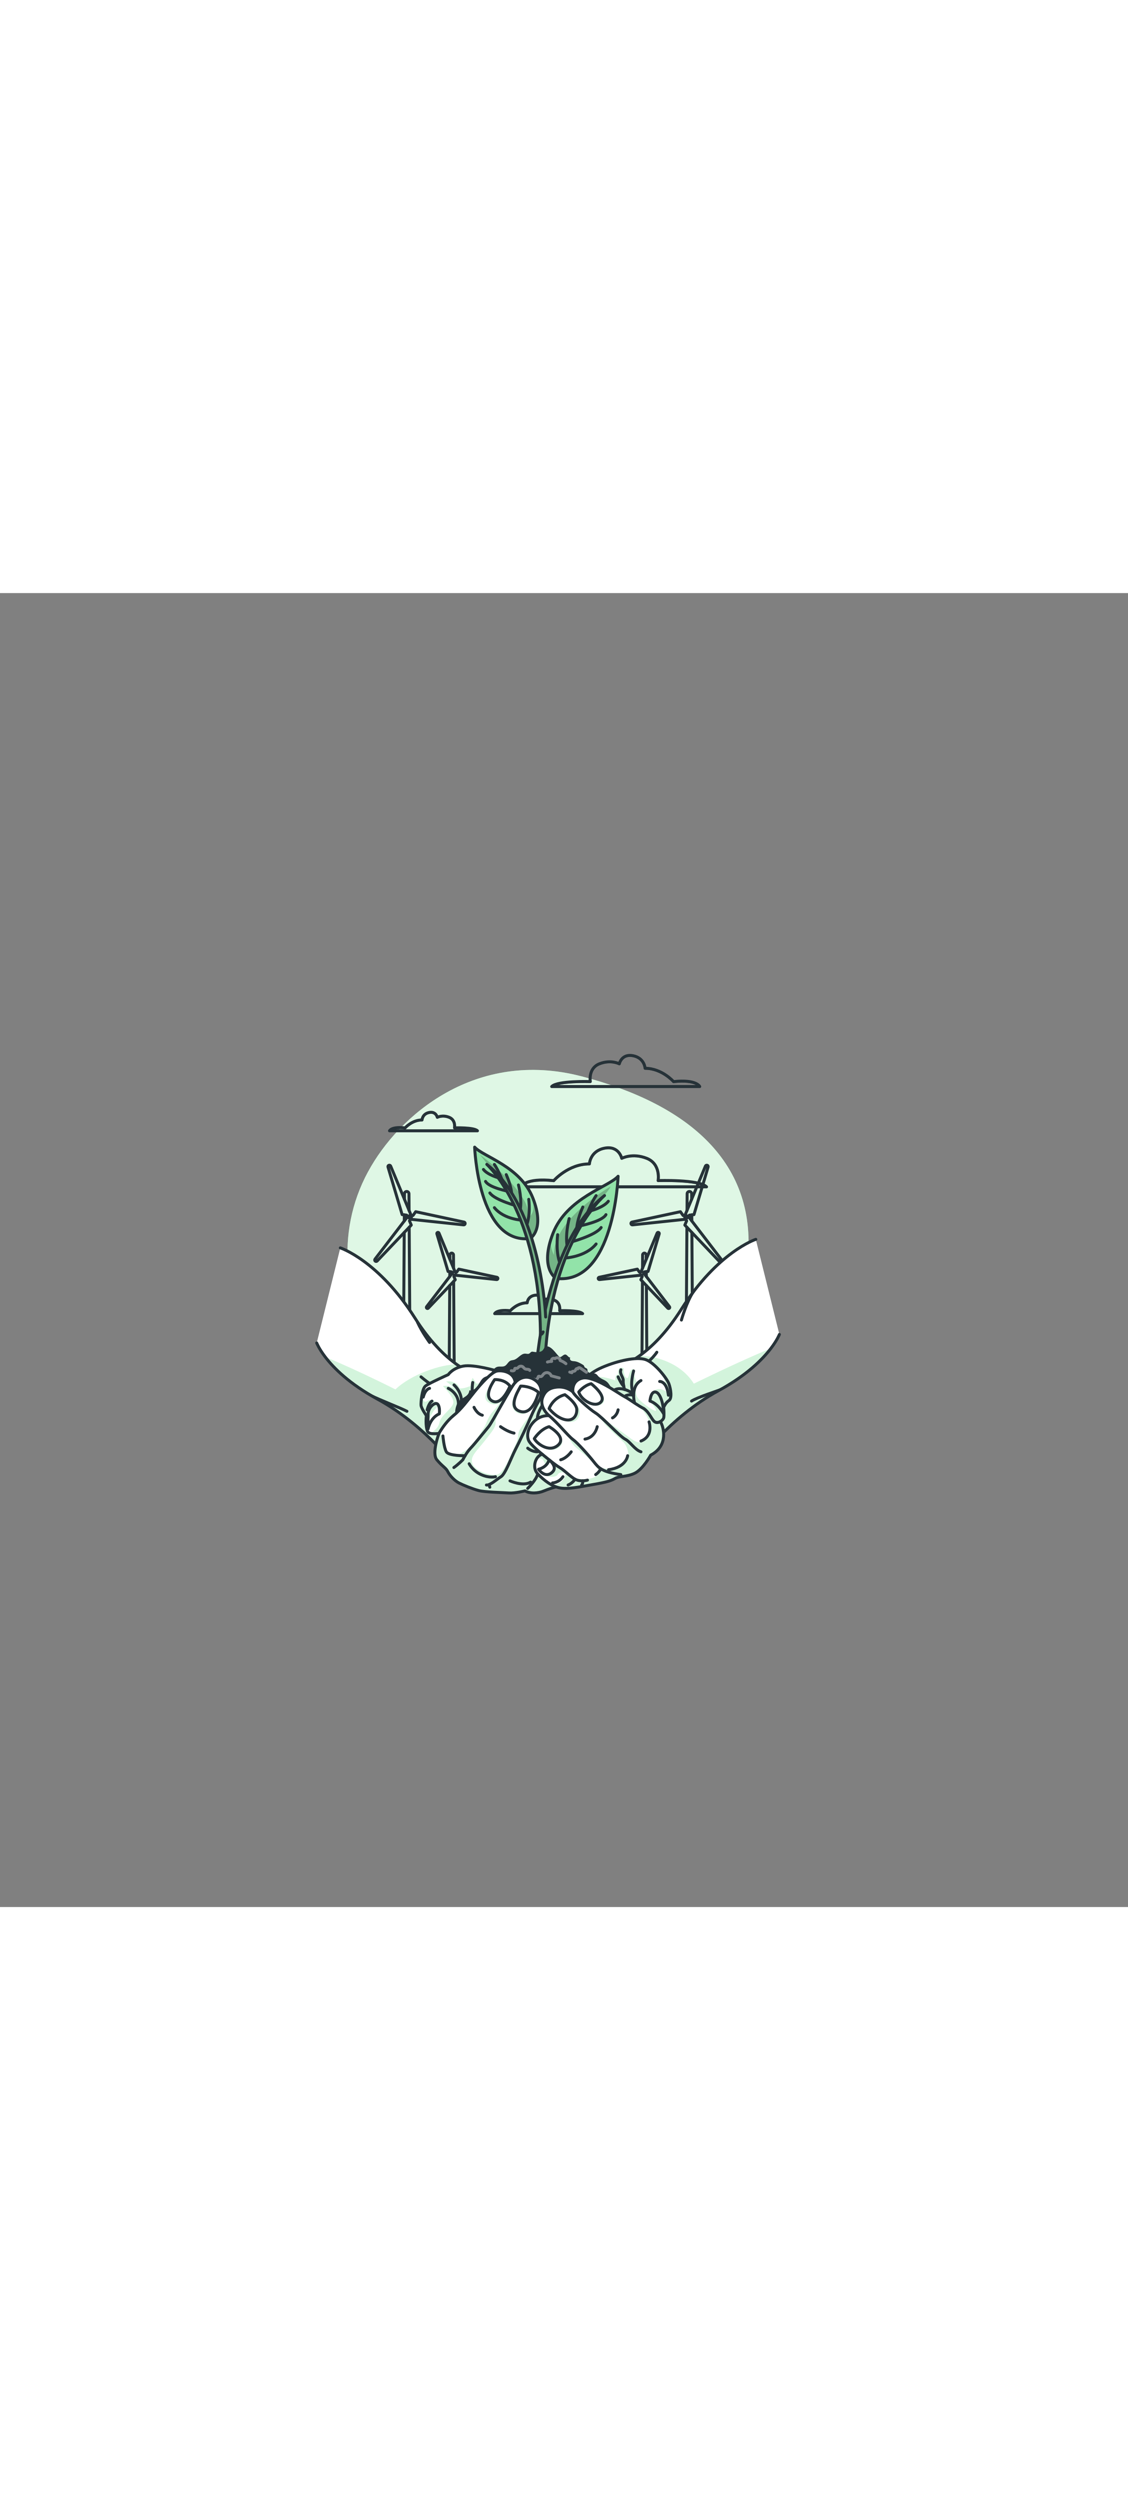<?xml version="1.0" encoding="UTF-8"?>
<svg xmlns="http://www.w3.org/2000/svg" width="200"  xmlns:xlink="http://www.w3.org/1999/xlink" viewBox="0 0 380.55 442.98">
  <rect x="0" y="0" width="380.55" height="442.98" fill="#808080" stroke="none"/>
  <defs>
    <style>
      .cls-1, .cls-2, .cls-3, .cls-4 {
        fill: #92e3a9;
      }

      .cls-5 {
        fill: #263238;
      }

      .cls-5, .cls-6, .cls-2, .cls-3, .cls-7, .cls-8 {
        stroke-width: 0px;
      }

      .cls-9 {
        clip-path: url(#clippath-2);
      }

      .cls-10, .cls-11, .cls-12, .cls-13, .cls-4 {
        stroke-linecap: round;
        stroke-linejoin: round;
      }

      .cls-10, .cls-11, .cls-13, .cls-4 {
        stroke: #263238;
      }

      .cls-10, .cls-6, .cls-14, .cls-7 {
        fill: #fff;
      }

      .cls-15 {
        clip-path: url(#clippath-6);
      }

      .cls-11, .cls-12, .cls-13 {
        fill: none;
      }

      .cls-12 {
        stroke: #fff;
      }

      .cls-12, .cls-2 {
        opacity: .4;
      }

      .cls-6 {
        opacity: .7;
      }

      .cls-16 {
        clip-path: url(#clippath-7);
      }

      .cls-17 {
        clip-path: url(#clippath-1);
      }

      .cls-18 {
        clip-path: url(#clippath-4);
      }

      .cls-19 {
        clip-path: url(#clippath-9);
      }

      .cls-20 {
        clip-path: url(#clippath);
      }

      .cls-21 {
        clip-path: url(#clippath-3);
      }

      .cls-22 {
        clip-path: url(#clippath-8);
      }

      .cls-23 {
        clip-path: url(#clippath-5);
      }

      .cls-13 {
        opacity: .5;
      }

      .cls-8 {
        fill: rgba(0, 0, 0, .7);
        opacity: .3;
      }
    </style>
    <clipPath id="clippath">
      <path class="cls-11" d="M186.82,198.08s4.89-5.63,12.02-5.63c0,0,.24-4.37,5.11-5.31s5.81,3.42,5.81,3.42c0,0,3.6-1.91,8.43,0,4.83,1.91,3.85,7.51,3.85,7.51,0,0,13.94-.46,16.33,2.11h-62.63s1.26-3.14,11.08-2.09Z"/>
    </clipPath>
    <clipPath id="clippath-1">
      <path class="cls-11" d="M227.23,164.7s-3.9-4.49-9.59-4.49c0,0-.19-3.49-4.07-4.24-3.88-.75-4.64,2.73-4.64,2.73,0,0-2.87-1.53-6.72,0s-3.07,5.99-3.07,5.99c0,0-11.11-.36-13.02,1.68h49.95s-1.01-2.5-8.84-1.67Z"/>
    </clipPath>
    <clipPath id="clippath-2">
      <path class="cls-11" d="M136.67,180.3s2.32-2.67,5.7-2.67c0,0,.11-2.07,2.42-2.52,2.31-.45,2.75,1.62,2.75,1.62,0,0,1.7-.91,3.99,0,2.29.91,1.82,3.56,1.82,3.56,0,0,6.6-.22,7.73,1h-29.67s.6-1.49,5.25-.99Z"/>
    </clipPath>
    <clipPath id="clippath-3">
      <path class="cls-11" d="M172.15,241.94s2.32-2.67,5.7-2.67c0,0,.11-2.07,2.42-2.52,2.31-.45,2.75,1.62,2.75,1.62,0,0,1.7-.91,3.99,0s1.82,3.56,1.82,3.56c0,0,6.6-.22,7.73,1h-29.67s.6-1.49,5.25-.99Z"/>
    </clipPath>
    <clipPath id="clippath-4">
      <path class="cls-10" d="M106.85,252.82s.7,1.85,2.86,4.69c2.82,3.7,8.14,9.08,17.64,14.24,16.8,9.12,27.44,24.27,27.44,24.27l9.78-31.28s-4.35-.32-10.47-4.68c-4.16-2.96-9.13-7.79-14.11-15.65-12.31-19.43-25.18-23.65-25.18-23.65"/>
    </clipPath>
    <clipPath id="clippath-5">
      <path class="cls-10" d="M262.94,249.94s-.7,1.85-2.86,4.69c-2.82,3.7-8.14,9.08-17.64,14.24-16.8,9.12-27.44,24.27-27.44,24.27l-9.78-31.28s4.35-.32,10.47-4.68c4.16-2.96,9.13-7.79,14.11-15.65,12.31-19.43,25.18-23.65,25.18-23.65"/>
    </clipPath>
    <clipPath id="clippath-6">
      <path class="cls-4" d="M187.61,231.07s-5.72-3.31-1.03-15.27c4.69-11.96,18.77-15.58,21.95-19.19,0,0-1.28,36.72-20.92,34.45Z"/>
    </clipPath>
    <clipPath id="clippath-7">
      <path class="cls-4" d="M180.79,262.6s2.44-43.17,23.16-59.49c0,0-19.22,15.94-20.21,59.49h-2.95Z"/>
    </clipPath>
    <clipPath id="clippath-8">
      <path class="cls-4" d="M178.85,217.6s5.12-2.96.92-13.65c-4.19-10.69-16.79-13.94-19.64-17.16,0,0,1.15,32.84,18.71,30.82Z"/>
    </clipPath>
    <clipPath id="clippath-9">
      <path class="cls-4" d="M184.09,244.06s-1.33-36.86-19.86-51.46c0,0,17.84,16.04,18.1,57.33,0,0,.58.12.9-.84"/>
    </clipPath>
  </defs>
  <g id="Background_Simple" data-name="Background Simple">
    <g>
      <path class="cls-3" d="M124.17,195.08c10.35-19.13,36.38-41.45,72.08-32.15,35.71,9.3,59.83,28.97,55.88,63.2-3.95,34.23-24.73,62.67-69.48,63.5s-81.18-52.61-58.49-94.55Z"/>
      <path class="cls-6" d="M124.17,195.08c10.35-19.13,36.38-41.45,72.08-32.15,35.71,9.3,59.83,28.97,55.88,63.2-3.95,34.23-24.73,62.67-69.48,63.5s-81.18-52.61-58.49-94.55Z"/>
    </g>
  </g>
  <g id="Clouds">
    <g>
      <g>
        <g class="cls-20">
          <path class="cls-13" d="M186.82,198.08s4.89-5.63,12.02-5.63c0,0,.24-4.37,5.11-5.31s5.81,3.42,5.81,3.42c0,0,3.6-1.91,8.43,0,4.83,1.91,3.85,7.51,3.85,7.51,0,0,13.94-.46,16.33,2.11h-62.63s1.26-3.14,11.08-2.09Z"/>
        </g>
        <path class="cls-11" d="M186.82,198.08s4.89-5.63,12.02-5.63c0,0,.24-4.37,5.11-5.31s5.81,3.42,5.81,3.42c0,0,3.6-1.91,8.43,0,4.83,1.91,3.85,7.51,3.85,7.51,0,0,13.94-.46,16.33,2.11h-62.63s1.26-3.14,11.08-2.09Z"/>
      </g>
      <g>
        <g class="cls-17">
          <path class="cls-13" d="M227.23,164.7s-3.9-4.49-9.59-4.49c0,0-.19-3.49-4.07-4.24-3.88-.75-4.64,2.73-4.64,2.73,0,0-2.87-1.53-6.72,0s-3.07,5.99-3.07,5.99c0,0-11.11-.36-13.02,1.68h49.95s-1.01-2.5-8.84-1.67Z"/>
        </g>
        <path class="cls-11" d="M227.23,164.7s-3.9-4.49-9.59-4.49c0,0-.19-3.49-4.07-4.24-3.88-.75-4.64,2.73-4.64,2.73,0,0-2.87-1.53-6.72,0s-3.07,5.99-3.07,5.99c0,0-11.11-.36-13.02,1.68h49.95s-1.01-2.5-8.84-1.67Z"/>
      </g>
      <g>
        <g class="cls-9">
          <path class="cls-13" d="M136.67,180.3s2.32-2.67,5.7-2.67c0,0,.11-2.07,2.42-2.52,2.31-.45,2.75,1.62,2.75,1.62,0,0,1.7-.91,3.99,0,2.29.91,1.82,3.56,1.82,3.56,0,0,6.6-.22,7.73,1h-29.67s.6-1.49,5.25-.99Z"/>
        </g>
        <path class="cls-11" d="M136.67,180.3s2.32-2.67,5.7-2.67c0,0,.11-2.07,2.42-2.52,2.31-.45,2.75,1.62,2.75,1.62,0,0,1.7-.91,3.99,0,2.29.91,1.82,3.56,1.82,3.56,0,0,6.6-.22,7.73,1h-29.67s.6-1.49,5.25-.99Z"/>
      </g>
      <g>
        <g class="cls-21">
          <path class="cls-13" d="M172.15,241.94s2.32-2.67,5.7-2.67c0,0,.11-2.07,2.42-2.52,2.31-.45,2.75,1.62,2.75,1.62,0,0,1.7-.91,3.99,0s1.82,3.56,1.82,3.56c0,0,6.6-.22,7.73,1h-29.67s.6-1.49,5.25-.99Z"/>
        </g>
        <path class="cls-11" d="M172.15,241.94s2.32-2.67,5.7-2.67c0,0,.11-2.07,2.42-2.52,2.31-.45,2.75,1.62,2.75,1.62,0,0,1.7-.91,3.99,0s1.82,3.56,1.82,3.56c0,0,6.6-.22,7.73,1h-29.67s.6-1.49,5.25-.99Z"/>
      </g>
    </g>
  </g>
  <g id="Wind_turbines" data-name="Wind turbines">
    <g>
      <g>
        <path class="cls-11" d="M138.01,208.13l-.04-5.62c0-.42-.34-.76-.76-.76s-.76.34-.76.76v1.84"/>
        <line class="cls-11" x1="136.41" y1="209.63" x2="136.39" y2="211.69"/>
        <line class="cls-11" x1="138.33" y1="258.07" x2="138.05" y2="213.82"/>
        <line class="cls-11" x1="136.37" y1="215.58" x2="136.1" y2="258.07"/>
        <path class="cls-11" d="M156.55,212.06l-16.31-3.5-.9,1.27-.65-.07-6.89-16.58c-.1-.24-.38-.36-.63-.26-.23.09-.34.34-.27.58l4.77,16.04,1.54.18.24.59-10.94,14.25c-.16.21-.12.51.09.67.19.15.47.13.64-.05l11.51-12.11-.61-1.43.41-.53,17.85,1.89c.26.03.5-.16.53-.43.03-.24-.14-.47-.38-.52Z"/>
        <circle class="cls-11" cx="138.33" cy="210.33" r=".47"/>
      </g>
      <g>
        <path class="cls-11" d="M153.02,227.57l-.03-4.45c0-.33-.27-.6-.6-.6s-.6.27-.6.6v1.46"/>
        <line class="cls-11" x1="151.75" y1="228.76" x2="151.74" y2="230.39"/>
        <line class="cls-11" x1="153.27" y1="267.07" x2="153.05" y2="232.06"/>
        <line class="cls-11" x1="151.72" y1="233.46" x2="151.51" y2="267.07"/>
        <path class="cls-11" d="M167.68,230.68l-12.9-2.76-.71,1.01-.52-.05-5.45-13.12c-.08-.19-.3-.29-.49-.2-.18.07-.27.27-.22.46l3.77,12.69,1.22.14.19.46-8.65,11.28c-.13.17-.1.4.07.53.15.12.37.1.5-.04l9.1-9.58-.48-1.13.32-.42,14.12,1.49c.21.02.39-.13.42-.34.02-.19-.11-.37-.3-.41Z"/>
        <path class="cls-11" d="M153.64,229.31c0,.2-.17.37-.37.37s-.37-.17-.37-.37.17-.37.37-.37.37.17.37.37Z"/>
      </g>
      <g>
        <path class="cls-11" d="M231.78,208.13l.04-5.62c0-.42.34-.76.76-.76s.76.34.76.76v1.84"/>
        <line class="cls-11" x1="233.38" y1="209.63" x2="233.4" y2="211.69"/>
        <line class="cls-11" x1="231.46" y1="258.07" x2="231.74" y2="213.82"/>
        <line class="cls-11" x1="233.42" y1="215.58" x2="233.69" y2="258.07"/>
        <path class="cls-11" d="M213.24,212.06l16.31-3.5.9,1.27.65-.07,6.89-16.58c.1-.24.38-.36.63-.26.23.09.34.34.27.58l-4.77,16.04-1.54.18-.24.59,10.94,14.25c.16.21.12.51-.09.67-.19.15-.47.13-.64-.05l-11.51-12.11.61-1.43-.41-.53-17.85,1.89c-.26.03-.5-.16-.53-.43-.03-.24.14-.47.38-.52Z"/>
        <circle class="cls-11" cx="231.46" cy="210.33" r=".47"/>
      </g>
      <g>
        <path class="cls-11" d="M216.77,227.57l.03-4.45c0-.33.27-.6.6-.6s.6.27.6.6v1.46"/>
        <line class="cls-11" x1="218.04" y1="228.76" x2="218.05" y2="230.39"/>
        <line class="cls-11" x1="216.52" y1="267.07" x2="216.74" y2="232.06"/>
        <line class="cls-11" x1="218.07" y1="233.46" x2="218.28" y2="267.07"/>
        <path class="cls-11" d="M202.11,230.68l12.9-2.76.71,1.01.52-.05,5.45-13.12c.08-.19.3-.29.49-.2.18.07.27.27.22.46l-3.77,12.69-1.22.14-.19.46,8.65,11.28c.13.17.1.4-.07.53-.15.12-.37.1-.5-.04l-9.1-9.58.48-1.13-.32-.42-14.12,1.49c-.21.02-.39-.13-.42-.34-.02-.19.11-.37.3-.41Z"/>
        <path class="cls-11" d="M216.15,229.31c0,.2.17.37.37.37s.37-.17.37-.37-.17-.37-.37-.37-.37.17-.37.37Z"/>
      </g>
    </g>
  </g>
  <g id="Hands">
    <g>
      <g>
        <path class="cls-14" d="M106.85,252.82s.7,1.85,2.86,4.69c2.82,3.7,8.14,9.08,17.64,14.24,16.8,9.12,27.44,24.27,27.44,24.27l9.78-31.28s-4.35-.32-10.47-4.68c-4.16-2.96-9.13-7.79-14.11-15.65-12.31-19.43-25.18-23.65-25.18-23.65"/>
        <g class="cls-18">
          <path class="cls-2" d="M109.71,257.51c2.82,3.7,8.14,9.08,17.64,14.24,16.8,9.12,27.44,24.27,27.44,24.27l9.78-31.28s-4.35-.32-10.47-4.68c-5.01-.14-15.39,3.28-20.69,8.42,0,0-12.25-6.23-23.7-10.97Z"/>
          <path class="cls-11" d="M142.04,264.24s5.97,5.18,9.35,5.35"/>
          <path class="cls-11" d="M124.51,270.25c4.26,2.08,10.51,4.4,12.78,5.6"/>
          <path class="cls-11" d="M140.84,245.8c1.56,3.42,4.08,6.84,4.08,6.84"/>
        </g>
        <path class="cls-11" d="M106.85,252.82s.7,1.85,2.86,4.69c2.82,3.7,8.14,9.08,17.64,14.24,16.8,9.12,27.44,24.27,27.44,24.27l9.78-31.28s-4.35-.32-10.47-4.68c-4.16-2.96-9.13-7.79-14.11-15.65-12.31-19.43-25.18-23.65-25.18-23.65"/>
      </g>
      <g>
        <path class="cls-14" d="M262.94,249.94s-.7,1.85-2.86,4.69c-2.82,3.7-8.14,9.08-17.64,14.24-16.8,9.12-27.44,24.27-27.44,24.27l-9.78-31.28s4.35-.32,10.47-4.68c4.16-2.96,9.13-7.79,14.11-15.65,12.31-19.43,25.18-23.65,25.18-23.65"/>
        <g class="cls-23">
          <path class="cls-2" d="M260.08,254.62c-2.82,3.7-8.14,9.08-17.64,14.24-16.8,9.12-27.44,24.27-27.44,24.27l-9.78-31.28s4.35-.32,10.47-4.68c5.01-.14,13.92,2.19,18.39,9.37,0,0,14.55-7.19,26-11.92Z"/>
          <path class="cls-11" d="M221.59,255.94s-2.92,4.76-10.46,7.75"/>
          <path class="cls-11" d="M244.24,268.11c-1.8.75-9.23,3.1-10.94,4.3"/>
          <path class="cls-11" d="M229.89,245.09s1.7-6.13,4.19-9.84"/>
        </g>
        <path class="cls-11" d="M262.94,249.94s-.7,1.85-2.86,4.69c-2.82,3.7-8.14,9.08-17.64,14.24-16.8,9.12-27.44,24.27-27.44,24.27l-9.78-31.28s4.35-.32,10.47-4.68c4.16-2.96,9.13-7.79,14.11-15.65,12.31-19.43,25.18-23.65,25.18-23.65"/>
      </g>
      <g>
        <path class="cls-7" d="M172.54,272.22l-10.49,1.26s-7.33,2.24-9.1,3.84-4.1,5.88-4.1,5.88c0,0-2.58.49-3.9.01-.33-.12-.58-.3-.69-.57-.16-.37-.27-.8-.35-1.26-.32-1.86-.06-4.07-.06-4.07,0,0-1.72-2.47-1.8-3.49-.08-.97.29-5.18,1.33-6.35.05-.05.09-.1.14-.14,1.15-.92,7.7-3.85,7.7-3.85,0,0,1.48-2.23,5.08-2.88,3.61-.66,11.39,1.65,11.39,1.65l1.13,2.33,3.7,7.63Z"/>
        <path class="cls-2" d="M143.91,281.4c-.32-1.86-.06-4.07-.06-4.07,0,0-1.72-2.47-1.8-3.49-.08-.97.29-5.18,1.33-6.35-1.21,2.41-.97,6.1.71,4.92,2.05-1.43,4.16,1.49,4.16,1.49-2.23,1.17-3.86,5.13-4.35,7.49Z"/>
        <path class="cls-2" d="M172.54,272.22l-10.49,1.26s-7.33,2.24-9.1,3.84-4.1,5.88-4.1,5.88c0,0-2.58.49-3.9.01,1.21-.37,2.98-1.73,3.31-3.57.48-2.61,4.85-4.96,4.69-6.98-.17-2.02-3.52-5.32-3.52-5.32,1.97-.43,3.74.8,3.74.8-.94-1.27-2.68-2.35-2.68-2.35,3.85-.42,4.59,2.32,4.59,2.32,1.08.24,3.61-.76,3.61-.76,0-1.58.8-2.77.8-2.77l1.25,1.96c1.36,0,5.93-1.31,8.1-1.95l3.7,7.63Z"/>
        <g>
          <path class="cls-11" d="M144.26,282.65c.56,1.32,4.59.55,4.59.55,0,0,2.33-4.28,4.1-5.88,1.77-1.6,9.1-3.84,9.1-3.84l10.49-1.26-4.84-9.96s-7.79-2.3-11.39-1.65c-3.61.66-5.08,2.88-5.08,2.88,0,0-6.56,2.93-7.71,3.85s-1.56,5.48-1.48,6.49,1.8,3.48,1.8,3.48c0,0-.41,3.42.41,5.33Z"/>
          <path class="cls-11" d="M144.43,281.77s.66-3.7,3.77-5.06c0,0,.33-2.21-.49-3.22-.82-1.02-3.2.96-3.28,3.22-.08,2.26,0,5.06,0,5.06Z"/>
          <path class="cls-11" d="M151.23,268.11s5.47,2.46,2.61,8.6"/>
          <path class="cls-11" d="M153.17,266.96s4.65,4.02,1.23,9.09"/>
          <path class="cls-11" d="M159.49,266.14s-.43,2.35,0,5.36"/>
          <path class="cls-11" d="M145.74,272.41s-.98.47-1.64,2.94"/>
          <path class="cls-11" d="M144.92,268.11s-1.39.19-2.13,2.96"/>
        </g>
      </g>
      <g>
        <path class="cls-7" d="M225.66,272.22c-1.15.74-1.75,2.29-1.75,2.29,0,0,.22,2.81,0,3.55-.22.74-1.77,2.14-3,1.36-1.23-.78-1.86-3.66-5.05-4.91l-19.95-7.97s.73-1.15,2.4-2.55c1.15-.97,2.76-2.05,4.87-2.96,5.18-2.22,11.5-3.62,14.57-2.63,1.73.56,3.82,2.5,5.42,4.41,1.24,1.48,2.2,2.94,2.49,3.73.65,1.81,1.15,4.94,0,5.68Z"/>
        <path class="cls-2" d="M225.66,272.22c-1.15.74-1.75,2.29-1.75,2.29,0,0,.22,2.81,0,3.55-.22.74-1.77,2.14-3,1.36-1.23-.78-1.86-3.66-5.05-4.91l-19.95-7.97s.73-1.15,2.4-2.55c2.73-.02,6.33.26,9.28,1.49,0,0-.2-2.23.94-1.97,0,0-.29-2.25.95-2.36,1.23-.11.95.72.95.72,0,0,.01,2.27,1,2.73.98.46.41-2.67,2.34-3.11,0,0,.11,3.52,1.23,4.67,0,0-1.28,3.72.47,5.56,1.75,1.84,5.03,4.04,5.74,3.98.71-.05-1.94-3.29-1.94-3.29,0,0,.05-3.27,2.06-3.91,2.01-.64,3.76,1,3.76,1,0,0-.3-3.11-1.91-6.67,1.24,1.48,2.2,2.94,2.49,3.73.65,1.81,1.15,4.94,0,5.68Z"/>
        <g>
          <path class="cls-11" d="M195.91,266.54s2.09-3.29,7.27-5.51c5.19-2.22,11.5-3.62,14.57-2.63,3.07.99,7.25,6.34,7.91,8.15s1.15,4.94,0,5.68-1.75,2.29-1.75,2.29c0,0,.21,2.81,0,3.55-.21.74-1.77,2.14-3,1.36-1.23-.78-1.87-3.66-5.05-4.91"/>
          <path class="cls-11" d="M219.27,272.39s.25-3.21,1.8-3.05c1.56.16,2.72,3.54,2.84,7.37,0,0-1.69-3.33-4.64-4.32Z"/>
          <path class="cls-11" d="M214.19,273.49s-1.8-5.79,2.05-8.01"/>
          <path class="cls-11" d="M213.76,262.26s-1.49,4.97,0,7.75c0,0-3.51-2.65-6.18-1.5"/>
          <path class="cls-11" d="M210.68,268.48s-.51-1.93-.42-3-1.34-2.3-.79-3.62"/>
          <path class="cls-11" d="M208.53,264.24s1.17,2.68,1.9,3.11"/>
          <path class="cls-11" d="M211.13,270.58s1.48-.66,2.64,0"/>
          <path class="cls-11" d="M222.55,265.79s2.38-.2,2.95,4.64"/>
        </g>
      </g>
      <g>
        <g>
          <g>
            <path class="cls-1" d="M187.61,231.07s-5.72-3.31-1.03-15.27c4.69-11.96,18.77-15.58,21.95-19.19,0,0-1.28,36.72-20.92,34.45Z"/>
            <g class="cls-15">
              <path class="cls-8" d="M206.03,200.05c-1.61,3.07-6.56,6.94-12,16.25-3.29,5.64-5.51,11.45-6.61,14.64-.87-.64-4.37-3.89-1.72-12.63.1,3.1,1.2,4.84,1.2,4.84-.34-12.04,19.13-23.1,19.13-23.1Z"/>
            </g>
            <path class="cls-11" d="M187.61,231.07s-5.72-3.31-1.03-15.27c4.69-11.96,18.77-15.58,21.95-19.19,0,0-1.28,36.72-20.92,34.45Z"/>
          </g>
          <path class="cls-11" d="M188.14,216.3s-.89,6.39,1.16,10.55l1.02-2.66s7.1-.19,10.79-4.75"/>
          <path class="cls-11" d="M192.02,210.88s-1.61,5.99-.47,10.17l.47-2.09s8.9-2.31,10.79-5.07"/>
          <path class="cls-11" d="M196.63,206.98s-2.15,4.47-2.1,8.18l1.05-1.81s7.52-1.43,8.85-3.8"/>
          <path class="cls-11" d="M201.11,203.14c-1.57,2.18-3.43,7.05-3.43,7.05l1.72-1.96s4.24-1.11,5.83-3.19"/>
          <g>
            <path class="cls-1" d="M180.79,262.6s2.44-43.17,23.16-59.49c0,0-19.22,15.94-20.21,59.49h-2.95Z"/>
            <g class="cls-16">
              <path class="cls-8" d="M180.79,262.6s2.44-43.17,23.16-59.49c0,0-19.22,15.94-20.21,59.49h-2.95Z"/>
            </g>
            <path class="cls-11" d="M180.79,262.6s2.44-43.17,23.16-59.49c0,0-19.22,15.94-20.21,59.49h-2.95Z"/>
          </g>
        </g>
        <g>
          <g>
            <path class="cls-1" d="M178.85,217.6s5.12-2.96.92-13.65c-4.19-10.69-16.79-13.94-19.64-17.16,0,0,1.15,32.84,18.71,30.82Z"/>
            <g class="cls-22">
              <path class="cls-8" d="M179.79,203.94c-.23-.58-.49-1.14-.81-1.67-.64-1.07.98,2.12,1.01,4.71.01.94-.24,2.38-1.51,3.42-.32-1.69-.5-3.47-1.3-5-4.12-7.8-13.72-14.87-15.25-16.03.17.21,5.42,6.84,8.54,10.67,1.67,2.06,2.78,4.65,3.88,7.04,1.39,3.04,2.64,6.14,3.88,9.24.17.43.35.87.52,1.3,1.39-.87,2.17-2.49,2.48-4.11.53-2.77-.1-5.62-.98-8.3-.14-.43-.29-.86-.46-1.28Z"/>
            </g>
            <path class="cls-11" d="M178.85,217.6s5.12-2.96.92-13.65c-4.19-10.69-16.79-13.94-19.64-17.16,0,0,1.15,32.84,18.71,30.82Z"/>
          </g>
          <path class="cls-11" d="M178.38,204.39s.8,5.71-1.03,9.44l-.91-2.38s-6.35-.17-9.65-4.25"/>
          <path class="cls-11" d="M174.91,199.55s1.44,5.36.42,9.1l-.42-1.87s-7.96-2.07-9.65-4.54"/>
          <path class="cls-11" d="M170.78,196.06s1.92,4,1.88,7.31l-.94-1.62s-6.73-1.28-7.91-3.4"/>
          <path class="cls-11" d="M166.78,192.63c1.41,1.95,3.07,6.3,3.07,6.3l-1.54-1.75s-3.8-1-5.21-2.86"/>
          <g>
            <path class="cls-1" d="M184.09,244.06s-1.33-36.86-19.86-51.46c0,0,17.84,16.04,18.1,57.33,0,0,.58.12.9-.84"/>
            <g class="cls-19">
              <path class="cls-8" d="M184.09,244.06s-1.33-36.86-19.86-51.46c0,0,17.84,16.04,18.1,57.33,0,0,.58.12.9-.84"/>
            </g>
            <path class="cls-11" d="M184.09,244.06s-1.33-36.86-19.86-51.46c0,0,17.84,16.04,18.1,57.33,0,0,.58.12.9-.84"/>
          </g>
        </g>
        <path class="cls-5" d="M154.14,277.54s-1.24-.98,0-4.05c.95-2.34,4.03-2.23,4.2-4.69,1.27.16,2.27-.68,2.93-1.71.65-1.03,1.18-2.26,2.27-2.8.34-.17.71-.26,1.05-.43,1.29-.69,1.74-2.56,3.15-2.99.83-.25,1.78.09,2.55-.29.8-.4,1.13-1.45,1.95-1.8.34-.15.73-.15,1.09-.25,1.45-.38,2.39-2.18,3.89-2.12.44.02.9.19,1.29,0,.3-.15.49-.5.8-.62.26-.1.55-.02.82.03.79.15,1.78.14,2.53-.21.7-.33.88-1.29,1.32-1.5,1.74-.86,3.7,2.5,4.7,3.34.59.49,1.25-.77,2.02-.74.69.03,1.05,1.11,1.74,1.02-.32.25-.14.81.21,1.02.35.2.78.18,1.19.23.99.11,1.89.63,2.75,1.14.15.09.3.18.4.32.1.16.13.36.23.51.23.32.75.34.92.7.08.17.05.38.09.56.11.53.74.78,1.28.81s1.13-.02,1.59.26c.35.22.57.6.87.89,1.08,1.05,2.33.99,3.32,2.32,1.04,1.39,1.74,2.9,3.23,3.91,2.52,1.7,3.23,4.09,3.92,6.32.69,2.23-9.06,7.76-28.71,9.18-19.65,1.42-29.86-6.84-29.6-8.34Z"/>
        <path class="cls-12" d="M172.49,262.16c.44.11,1.09.09,1.13-.37,0-.1-.02-.21.02-.3.12-.27.53-.06.81-.13.21-.05.34-.26.5-.41.38-.37,1.05-.41,1.47-.07.25.2.41.51.7.66.53.27,1.4-.03,1.6.53"/>
        <path class="cls-12" d="M180.06,264.97c.48.35,1.27.08,1.43-.49.04-.14.06-.31.18-.4.19-.14.44.04.67.07.45.05.71-.49,1.02-.83.36-.4.94-.59,1.47-.48.53.12.98.54,1.13,1.05.9.24,1.8.48,2.71.72"/>
        <path class="cls-12" d="M184.69,259.24c.46-.15.94-.22,1.42-.21-.13-.3-.04-.68.21-.89s.63-.24.91-.06c.44-.45,1.3-.35,1.64.18.04.15.07.3.11.46.71.23,1.37.6,1.94,1.08"/>
        <path class="cls-12" d="M192.21,262.63c.24.07.47.14.71.21-.12-.19.11-.42.32-.46.22-.04.46,0,.65-.11.21-.13.28-.4.42-.61.14-.21.49-.33.61-.11-.03-.23.23-.42.46-.41.23,0,.44.15.63.28.61.43,1.23.86,1.84,1.28"/>
      </g>
      <g>
        <path class="cls-7" d="M148.14,283.21s2.08-3.69,4.81-5.88c2.73-2.19,4.7-5.01,7.1-7.99,2.4-2.98,5.9-6.77,7.65-7.07,1.75-.3,5.68.26,6.12,3.88,0,0,2.68-3.26,6.42-.97,3.74,2.28,1.89,6.56,1.89,6.56,0,0,1.36-.55,2.21,0,.85.55,3.26,29.6,3.26,29.6,0,0-1.97.47-4.05,1.35-2.08.88-4.7.99-6.45,0,0,0-3.28.85-5.46.7-2.19-.15-8.09-.26-10.16-.81-2.08-.55-5.25-1.84-6.67-2.57s-3.06-2.45-3.72-3.78-1.86-1.77-3.72-4.02c-1.86-2.25.77-8.99.77-8.99Z"/>
        <path class="cls-2" d="M184.35,271.73c-.82-.53-2.12-.04-2.21,0,.02-.06.23-.55.36-1.27l-2.25,4.75s-3.47,4.54-4.71,6.57c-1.24,2.03-.18,2.25-1.71,5.48-1.53,3.24-3.76,9.43-6.12,9.93-2.36.51-7.38-1.22-8.31-3.65-.94-2.42,1.32-4.14,4.08-7.65,2.76-3.51,3.91-4.83,3.69-6.46-.21-1.58,5.4-11.45,5.74-12.05-.15.19-1.01,1.36-2.1,2.8.43-.8.85-1.74,1.25-2.83l-5.16-2.18s-5.08,5.43-2.35,7.51c1.5,1.14,2.99,1.16,4.37,0-1.09,1.42-2.14,2.74-2.73,3.38-1.64,1.79-1.97,3.8-2.71,4.98-.74,1.18-3.66,6.09-6.18,7.86-2.52,1.77-4.01,2.26-6.06,1.15-1.4-.76-2.27-4.93-2.69-7.5-.26.41-.4.67-.4.67,0,0-2.62,6.74-.76,8.99,1.86,2.25,3.06,2.68,3.71,4.02.66,1.33,2.3,3.05,3.72,3.78,1.42.72,4.59,2.02,6.67,2.57,2.08.55,7.98.66,10.17.81,2.18.15,5.46-.7,5.46-.7,1.75.99,4.37.88,6.45,0,1.54-.65,3.02-1.08,3.69-1.26.12-.15.22-.3.34-.46-.28-3.36-2.44-28.72-3.23-29.23Z"/>
        <path class="cls-2" d="M175.66,267.35s-5.22,6.05-1.61,8.7c3.61,2.64,7.48-2.4,7.64-6.57l-6.03-2.13Z"/>
        <g>
          <path class="cls-11" d="M187.61,301.33s-.13.03-.36.09c-.67.18-2.15.61-3.69,1.26-2.08.88-4.7.99-6.45,0,0,0-3.28.85-5.46.7-2.19-.15-8.09-.26-10.17-.81-2.08-.55-5.25-1.84-6.67-2.57-1.42-.73-3.06-2.45-3.72-3.78-.65-1.34-1.86-1.77-3.71-4.02-1.86-2.25.76-8.99.76-8.99,0,0,.14-.25.4-.67.73-1.16,2.39-3.59,4.41-5.21,2.73-2.2,4.7-5.01,7.1-7.99,2.4-2.98,5.9-6.77,7.65-7.07,1.75-.3,5.69.26,6.12,3.87,0,0,2.68-3.26,6.42-.97,2.45,1.5,2.5,3.85,2.25,5.29-.13.72-.33,1.21-.36,1.27.09-.03,1.39-.52,2.21,0,.79.51,2.95,25.87,3.23,29.23.02.24.03.37.03.37Z"/>
          <path class="cls-11" d="M173.83,266.14c-1.2.98-7.76,13.41-8.99,14.89-1.23,1.48-4.59,5.7-6.07,7.25-1.48,1.55-2.62,3.91-2.62,3.91,0,0-1.56,1.59-3.03,2.62"/>
          <path class="cls-11" d="M182.14,271.73s-1.8,3.05-2.87,5.6-4.15,9.05-5.44,11.52c-1.28,2.47-3.33,8.15-4.81,9.05-1.48.91-3.61,2.96-4.92,2.8"/>
          <path class="cls-11" d="M165.25,301.44s-.37-.81,0-1"/>
          <path class="cls-11" d="M178.03,301.84s2.95-2.84,3.37-4.91c.41-2.07,6.21-18.38,6.21-18.38"/>
          <path class="cls-10" d="M166.89,265.16s3.36-.22,5.16,2.18c0,0-2.71,6.77-5.98,5.04-3.28-1.73.82-7.22.82-7.22Z"/>
          <path class="cls-10" d="M175.66,267.35s3.38-.12,6.03,2.13c0,0-1.77,7.6-6.03,6.45-4.26-1.15-1.39-6.12,0-8.58Z"/>
          <path class="cls-11" d="M182.95,273.84s-1.89,2.85-1.64,4.94,3.03,1.7,3.03,1.7"/>
          <path class="cls-11" d="M168.86,281.03s2.32,1.72,4.56,2.18"/>
          <path class="cls-11" d="M149.43,284.16s.33,3.95,1.15,5.35c.82,1.4,6.33,1.32,6.33,1.32"/>
          <path class="cls-11" d="M158.28,293.54s1.15,2.36,4.02,3.65c2.87,1.29,4.86.71,4.86.71"/>
          <path class="cls-11" d="M172.05,299.3s4.34,2,6.97.43"/>
          <path class="cls-11" d="M159.92,274.51s.93,2.18,2.8,2.66"/>
          <path class="cls-11" d="M178.03,288.28s1.36,1.22,3.26,1.22"/>
        </g>
      </g>
      <g>
        <path class="cls-7" d="M219.51,290.66s-2.62,4.77-5.41,6.09c-2.79,1.31-5.08.82-6.72,1.81-1.64.99-4.43,1.48-8.2,2.14-3.77.66-7.57,1.48-10.26.99-.91-.17-1.8-.49-2.67-.94-1.71-.88-3.34-2.25-4.86-3.82-1.34-1.38-1.23-3.62-.32-5.11.45-.76,1.11-1.33,1.88-1.49,0,0-.9-.72-1.92-1.64-1.1-.99-2.33-2.21-2.67-2.97-.66-1.48-.49-4.11,1.8-6.42s5.08-1.97,5.08-1.97c0,0-3.51-2.89-2.13-6.26.5-1.22,1.39-2.83,4.1-3.29,3.88-.66,6.07,1.56,6.07,1.56,0,0-.61-3.87,3.3-4.69,3.91-.82,12.44,5.43,14.08,6.25,1.18.59,3.03,1.95,4.77,3.02.14.09.28.17.42.26.48.29.95.55,1.38.76,2.03,1.48,2.64,3.82,3.67,4.47.61.39,1.3.24,1.86-.1.07.1.13.2.19.3.82,1.48,2.79,7.74-3.44,11.03Z"/>
        <path class="cls-2" d="M219.51,290.66s-2.62,4.77-5.41,6.09c-2.79,1.31-5.08.82-6.72,1.81-1.64.99-4.43,1.48-8.2,2.14-3.77.66-7.57,1.48-10.26.99-.91-.17-1.8-.49-2.67-.94,2.03-.16,3.59-1.18,4.32-2.72.9-1.9-1.78-2.05-2.42-.84-.64,1.2-4.49.77-3.81,0,.68-.77-.68-4.72-1.39-5.25-.31-.23-1.09-.21-1.88-.11.45-.76,1.11-1.33,1.88-1.49,0,0-.9-.72-1.92-1.64l2.51,1.5s5.38,4.69,8.33,6.99c2.95,2.3,8.52,1.76,9.98,0,1.46-1.76-5.18-7.24-7.26-8.9-2.01-1.61-2.9-4.3-2.95-4.47.17.17,5.62,5.45,8.63,8.98,3.07,3.59,6.26,2.53,9.73.9,3.46-1.63,1.53-6.27.42-7.38-1.11-1.11-6-5.37-6.76-6.66-.74-1.25-6.12-5.87-6.46-6.15.37.24,6.27,4.08,7.11,5.05.87,1,3.06,2.51,6.35,4.88,3.29,2.37,5.78,5.09,8.21,0,1.67-3.5-1.38-7.4-3.45-9.49.14.09.28.17.42.26.48.29.95.55,1.38.76,2.03,1.48,2.64,3.82,3.67,4.47.61.39,1.3.24,1.86-.1.07.1.13.2.19.3.82,1.48,2.79,7.74-3.44,11.03Z"/>
        <path class="cls-2" d="M186.26,275.58s1.23-3.62,5.33-4.69c0,0,4.02,2.8,4.02,5.1s-1.55,4.09-4.42,3.2c-2.87-.89-4.92-3.61-4.92-3.61Z"/>
        <path class="cls-2" d="M195.91,269.76s1.64-2.14,4.18-2.8c0,0,5.29,4.03,3.3,6.17-1.99,2.14-6.66-.58-7.48-3.37Z"/>
        <path class="cls-2" d="M180.79,285.63s2.02-3.18,5-4.03c0,0,6.15,3.48,3.03,6.23-3.11,2.74-7.3-.71-8.03-2.19Z"/>
        <g>
          <path class="cls-11" d="M219.51,290.66s-2.62,4.77-5.41,6.09c-2.79,1.31-5.08.82-6.72,1.81-1.64.99-4.43,1.48-8.2,2.14-3.77.66-7.57,1.48-10.26.99-2.69-.5-5.23-2.39-7.53-4.76-2.02-2.08-.74-6.1,1.56-6.6,0,0-3.93-3.13-4.59-4.61-.66-1.48-.49-4.11,1.8-6.42s5.08-1.97,5.08-1.97c0,0-3.51-2.89-2.13-6.26.5-1.22,1.39-2.83,4.1-3.29,3.88-.66,6.07,1.56,6.07,1.56,0,0-.61-3.87,3.3-4.69,3.91-.82,12.44,5.43,14.08,6.25,1.28.64,3.34,2.17,5.19,3.28.48.29.95.55,1.38.76,2.03,1.48,2.64,3.82,3.67,4.47.61.39,1.3.24,1.86-.1.07.1.13.2.19.3.82,1.48,2.79,7.74-3.44,11.03Z"/>
          <path class="cls-11" d="M193.28,269.34c.55,1.29,5.54,5.79,7.69,7.11,2.15,1.32,8.16,7.9,9.91,8.78,1.75.88,3.28,3.62,5.36,4.28"/>
          <path class="cls-11" d="M185.25,277.33c3.01,2.52,6.39,6.8,8.03,8.01,1.64,1.21,5.36,5.38,6.99,7.46,1.64,2.08,2.73,3.51,9.18,4.39"/>
          <path class="cls-11" d="M211.75,290.82s-.44,3.95-6.45,4.72"/>
          <path class="cls-11" d="M218.97,279.42s1.64,4.7-2.73,6.46"/>
          <path class="cls-11" d="M182.95,290.33s4.24,3.57,5.97,4.55c1.73.99,4.03,3.62,5.78,4.17,1.75.55,3.5,0,3.5,0"/>
          <path class="cls-11" d="M202.73,295.24s-.74,1.29-1.76,1.94"/>
          <path class="cls-10" d="M185.25,274.94s1.23-3.62,5.33-4.69c0,0,4.02,2.8,4.02,5.1s-1.55,4.09-4.42,3.2c-2.87-.89-4.92-3.61-4.92-3.61Z"/>
          <path class="cls-10" d="M195.25,269.34s1.64-2.14,4.18-2.8c0,0,5.29,4.03,3.3,6.17-1.99,2.14-6.66-.58-7.48-3.37Z"/>
          <path class="cls-10" d="M180.25,285.06s2.02-3.18,5-4.03c0,0,6.15,3.48,3.03,6.23-3.11,2.74-7.3-.71-8.03-2.19Z"/>
          <path class="cls-10" d="M181.69,295.39s2.85-.58,3.55-3.19c0,0,2.92,2.26,1.24,4.02-2.47,2.59-4.79-.83-4.79-.83Z"/>
          <path class="cls-11" d="M206.64,278.07s1.48-.66,1.89-2.72"/>
          <path class="cls-11" d="M201.48,281.03s-.63,3.62-4.13,4.2"/>
          <path class="cls-11" d="M192.71,289.51s-1.44,2.09-3.55,2.69"/>
          <path class="cls-11" d="M194.01,298.75s-.89,1.38-2.36,1.95"/>
          <path class="cls-11" d="M196.59,299.3s.15.79-.35,1.4"/>
          <path class="cls-11" d="M186.4,300s2.13-.04,3.52-2.1"/>
        </g>
      </g>
    </g>
  </g>
</svg>

